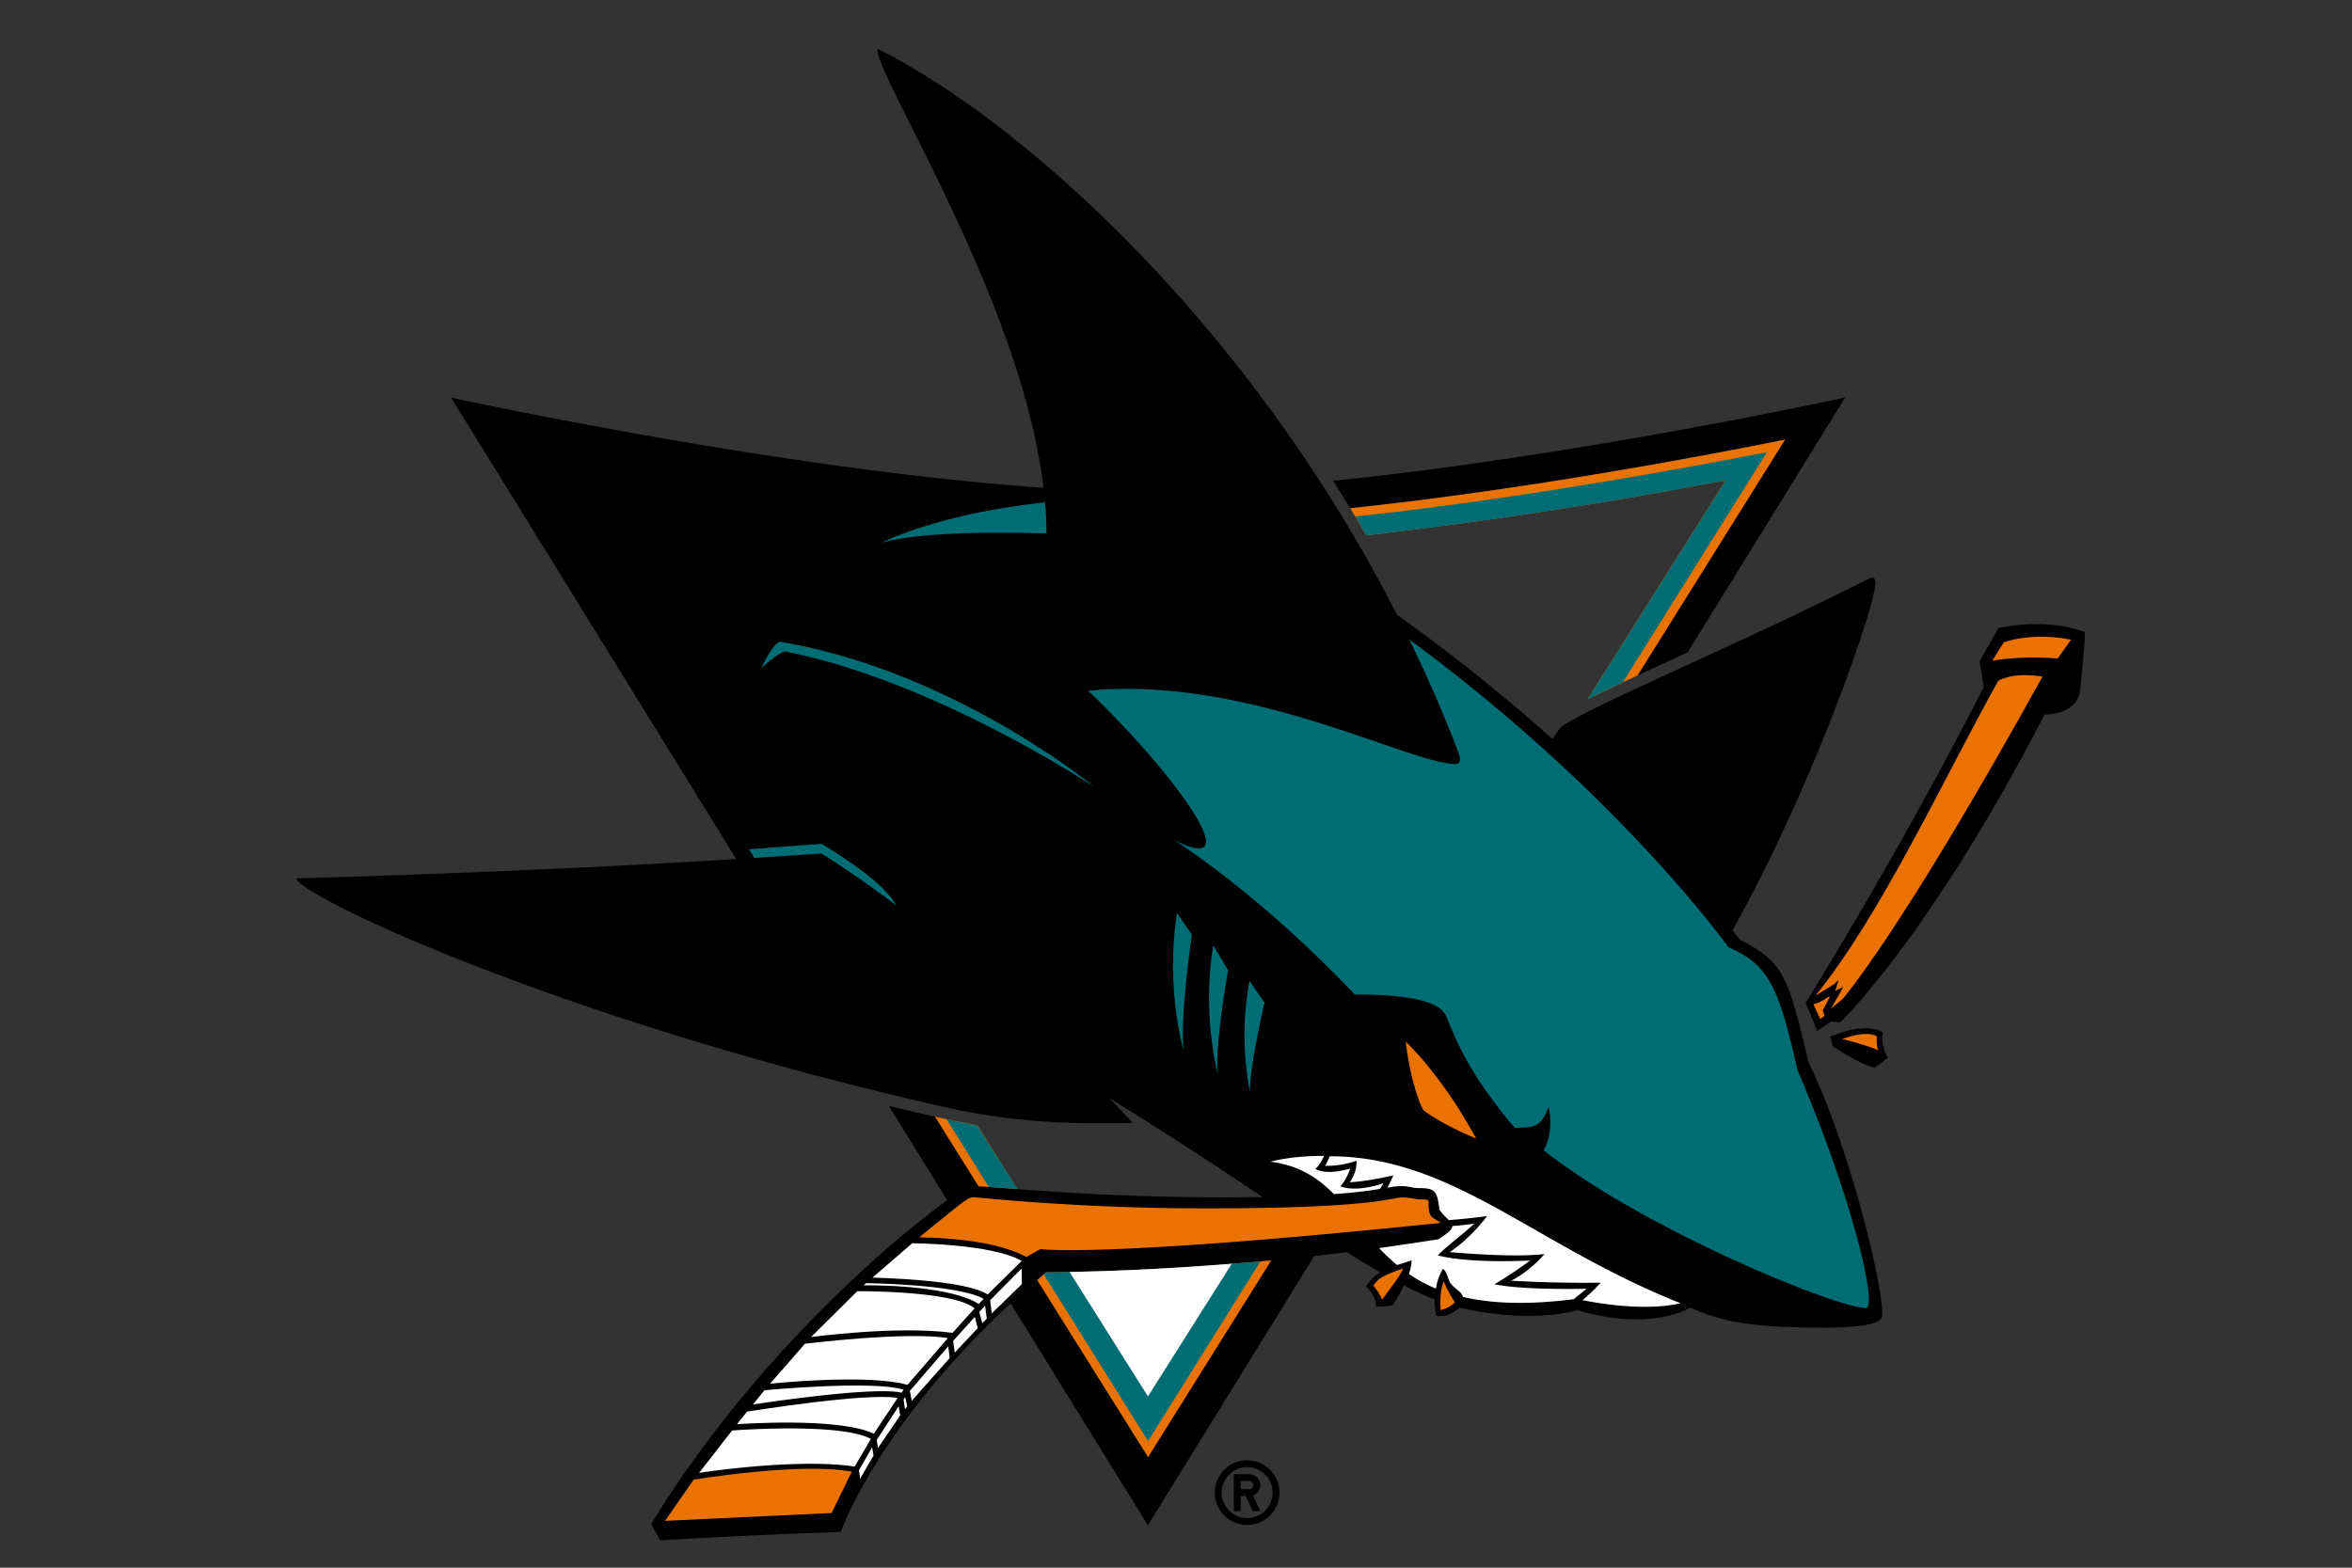 <svg xmlns="http://www.w3.org/2000/svg" viewBox="0 0 24 16"><rect x="0" y="0" width="24" height="16" fill="#333333" stroke="none"/><path d="M18.215 4.487L16.71 6.894c.163-.077.337-.156.51-.235l1.608-2.602s-2.734.598-5.225.85c.06.093.117.186.176.28 1.708-.18 3.49-.51 4.435-.7z"></path><path d="M18.456 10.847c-.208-.865-.24-1.022-.702-1.255l-.075-.098c.846-1.517 1.458-3.327 1.458-3.543 0-.052-.023-.067-.056-.05-1.347.682-2.826 1.29-3.154 1.52l-.087.12a18.706 18.706 0 0 0-1.586-1.268C12.748 3.316 10.438 1.24 8.95.495c0 .31 1.472 2.577 1.698 4.483-2.665-.182-6.045-.92-6.045-.92l2.91 4.71c-2.39.146-4.488.196-4.488.196 0 .166 2.67 1.442 6.61 2.334.863.195 1.504.164 1.924.164a19.82 19.82 0 0 0-.236-.252c.57.348 1.093.695 1.562 1.008l-.388.002c-.948 0-1.664-.05-2.117-.084l-.41-.652a9.842 9.842 0 0 1-.43-.087c-.18-.04-.353-.082-.47-.11l.595.963c-.558.4-1.986 1.613-3.02 3.304l.09.167s1-.06 1.844-.085c0 0 .378-1.08 1.734-2.333l1.4 2.264 1.697-2.747c.11-.013.222-.025.335-.04.117.074.23.144.34.206a.386.386 0 0 0-.146.146s.097.067.103.2c0 0 .084.013.172-.013 0 0 .06-.092.11-.2.112.057.217.105.315.145 0 .095.016.165.016.165s.107.033.238-.083c.752.172 1.202.026 1.202.026.764.226 1.152-.027 1.152-.027.3.13.55.205 1.368.205.445 0 .592-.053.592-.128.004-.36-.374-1.822-.752-2.575z"></path><path d="M18.676 10.58l.028.1s.244.168.422.218l.14-.103s-.08-.104-.054-.257c-.186-.12-.536.043-.536.043zM20.392 6.41l-.192.34.042.262c-.86 1.692-1.817 3.223-1.817 3.223l.118.287.14-.097.096.008s.916-.877 2.084-3.14c0 0 .34.01.365-.263.027-.277.046-.47.046-.58-.422-.154-.884-.04-.884-.04z"></path><path fill="#FFF" d="M14.116 12.077c-.307.1-.438.03-.438.03.06-.062.1-.18.1-.18-.272.076-.357 0-.357 0 .045-.025.09-.13.09-.13-.354 0-.547.06-.547.06.293.036.484.165.647.33.23-.016.37-.036.47-.053l.036-.057zM15.253 13.105c.208-.123.36-.24.36-.24-.685.03-.942-.053-.942-.053.123-.122.275-.228.372-.324-.073.012-.15.02-.223.025-.002.033-.04.07-.143.135-.205.032-.406.062-.604.09.056.06.116.117.183.173l.148-.047c0 .04-.01.09-.027.138.08.057.173.107.276.15a.523.523 0 0 1 .07-.2c.036.01.055.11.074.138.05.074.117.086.13.147.287.066.65.084 1.13.023l.134-.107c-.7.014-.937-.045-.937-.045z"></path><path fill="#FFF" d="M13.52 11.898s.15.01.322-.052c0 0 .01.115-.07.22 0 0 .147-.002.446-.07 0 0-.025.06-.062.126a.74.74 0 0 1 .138-.016c.097 0 .108.02.192.02.16 0 .18.034.202.22.033.047.07.08.096.107.118-.01.254-.022.39-.042 0 0-.15.212-.38.368 0 0 .636.06.966.02 0 0-.142.172-.34.272 0 0 .44.028.914.02 0 0-.093.103-.186.178 0 0 .584.13 1 .032-1.5-.597-2.326-1.5-3.58-1.5-.02.054-.047.098-.047.098zM7.47 14.6l-.336.432s.992-.154 1.587-.064l.166-.283c-.325-.17-1.416-.085-1.416-.085z"></path><path fill="#FFF" d="M7.624 14.406l-.104.13s1.025-.077 1.397.096l.243-.365c-.33-.055-1.536.14-1.536.14zM7.8 14.19l-.117.144s1.227-.19 1.517-.12l.02-.03c-.303-.1-1.42.005-1.42.005zM8.214 13.714l-.356.408s.993-.104 1.402.012l.412-.477c-.418-.07-1.458.057-1.458.057zM8.748 13.178l-.472.468s.87-.118 1.444-.043l.225-.25c-.215-.182-1.197-.175-1.197-.175z"></path><path fill="#FFF" d="M8.838 13.096l-.025.022s.85-.014 1.174.19l.05-.052c-.264-.15-1.2-.16-1.2-.16z"></path><path fill="#FFF" d="M9.307 12.69l-.405.35s.944.016 1.176.172l.348-.343c-.306-.176-1.12-.18-1.12-.18zM8.765 15.005l.012.086.137-.236-.015-.083zM8.946 14.696l.013.082.227-.333-.016-.093zM9.22 14.284l.014.1.023-.03-.02-.096zM9.284 14.196l.02.1.387-.436-.015-.12zM9.726 13.685l.016.12.235-.25-.03-.115zM9.993 13.39l.03.115.046-.047-.017-.133zM10.104 13.27l.016.135.308-.3-.004-.158z"></path><path d="M13.056 15.234a.33.33 0 1 0-.33.33.33.33 0 0 0 .33-.33zm-.59 0a.26.26 0 1 1 .52 0 .26.26 0 0 1-.52 0z"></path><path d="M12.86 15.423l-.073-.16a.112.112 0 0 0-.037-.217h-.16v.377h.07v-.154h.052l.07.153h.08zm-.11-.224h-.09v-.084h.09c.022 0 .04.02.04.042s-.018.04-.04.04z"></path><g fill="#EA7200"><path d="M14.104 13.262c.116-.156.194-.256.214-.318-.103.044-.234.068-.305.177 0 0 .05.05.09.142zM14.7 13.37s.077-.01.146-.078c0 0-.073-.11-.115-.215-.05.13-.03.292-.03.292zM14.343 10.63c.062.492.18.7.18.7s.186.147.54.29c-.358-.66-.72-.99-.72-.99zM10.474 12.828l.142-.08s.585.095 4.086-.267c-.084-.06-.125-.048-.125-.187 0-.045.007-.053-.068-.053-.078 0-.11-.02-.2-.02-.113 0-.28.112-1.995.112-1.365 0-2.32-.114-2.385-.114-.062 0-.186.116-.55.41 0 .002.718-.007 1.094.2zM8.69 15.02c-.526-.1-1.612.082-1.612.082l-.292.42 1.7-.08.205-.42zM20.388 6.952c-.568 1.02-1.188 2.375-1.863 3.21l.195-.12.042-.043-.035.114.082-.04-.125.22.115-.094s.58-.65 2.043-3.294c-.325-.05-.455.046-.455.046zM20.447 6.555l-.118.188s.285-.054.667-.022l.138-.193c-.42-.08-.688.028-.688.028z"></path><path d="M18.642 10.183s-.054.044-.138.067l.07.15.045-.033-.02-.055.075-.14-.033.01zM19.15 10.575c-.12-.062-.352.03-.352.03s.235.055.368.115c0 0-.022-.054-.016-.145zM12.862 12.873a26.917 26.917 0 0 1-1.948.11l-.24.002c-.01.007-.015.014-.024.02l-.067.06 1.132 1.807 1.257-2.008c-.037.002-.073.006-.11.01M16.56 6.963c.05-.022.1-.045.15-.07l1.505-2.406c-.943.19-2.727.52-4.436.7.016.03.032.057.05.085l.113.192a50.868 50.868 0 0 0 3.667-.562l-1.408 2.233.36-.172M9.97 11.483a9.842 9.842 0 0 1-.43-.087l.445.712.106.007.29.02-.41-.652z"></path></g><g fill="#006D75"><path d="M12.568 12.898c-.75.06-1.343.078-1.654.084-.154.003-.24.003-.24.003-.01.007-.015.014-.024.02l1.065 1.703 1.147-1.835c-.1.01-.198.018-.294.025zM10.092 12.115l.29.02-.413-.65a9.842 9.842 0 0 1-.31-.062l.432.692zM17.61 4.902l-1.408 2.233c.106-.053.228-.11.358-.173l1.47-2.347c-.93.182-2.592.484-4.2.657l.113.192a49.69 49.69 0 0 0 3.667-.562zM10.678 5.444c0-.104-.004-.21-.015-.316-.915.097-1.462.313-1.67.412.32-.09.89-.117 1.685-.096zM17.637 9.667s-1.114-1.564-3.256-3.14c.183.375.353.764.505 1.166.02.056.018.105-.03.105-.47 0-2.125-.91-3.752-.748.845.805 1.686 1.934.87 1.52 0 0 .85.526 1.85 1.58.744 0 .893.125.937.23.084.2.207.557.695 1.13.224 0 .265-.014.347-.214 0 0 .06.256-.052.444 1.016.803 2.988 1.61 3.29 1.61.12 0-.13-1.104-.7-2.43-.188-.838-.29-1.074-.703-1.253zM8.38 8.71s.29.173.768.532c-.117-.203-.426-.424-.765-.63l-.74.056.054.088.683-.045zM12.75 10.012a3.037 3.037 0 0 0 .007 1.145c-.02-.212.146-.924.146-.924l-.152-.22zM12.38 9.648c-.118.73.047 1.31.047 1.31-.035-.267.104-1.056.104-1.056l-.15-.254zM12.01 9.318c-.12.78.067 1.4.067 1.4-.036-.353.085-1.18.085-1.18l-.152-.22zM11.17 8.034S9.738 6.848 7.96 6.55c-.065 0-.193.27-.193.27s.188-.17.245-.17c1.522.294 3.158 1.384 3.158 1.384z"></path></g><path fill="#FFF" d="M11.715 14.25l.854-1.352c-.752.06-1.344.078-1.655.084l.8 1.27z"></path></svg>